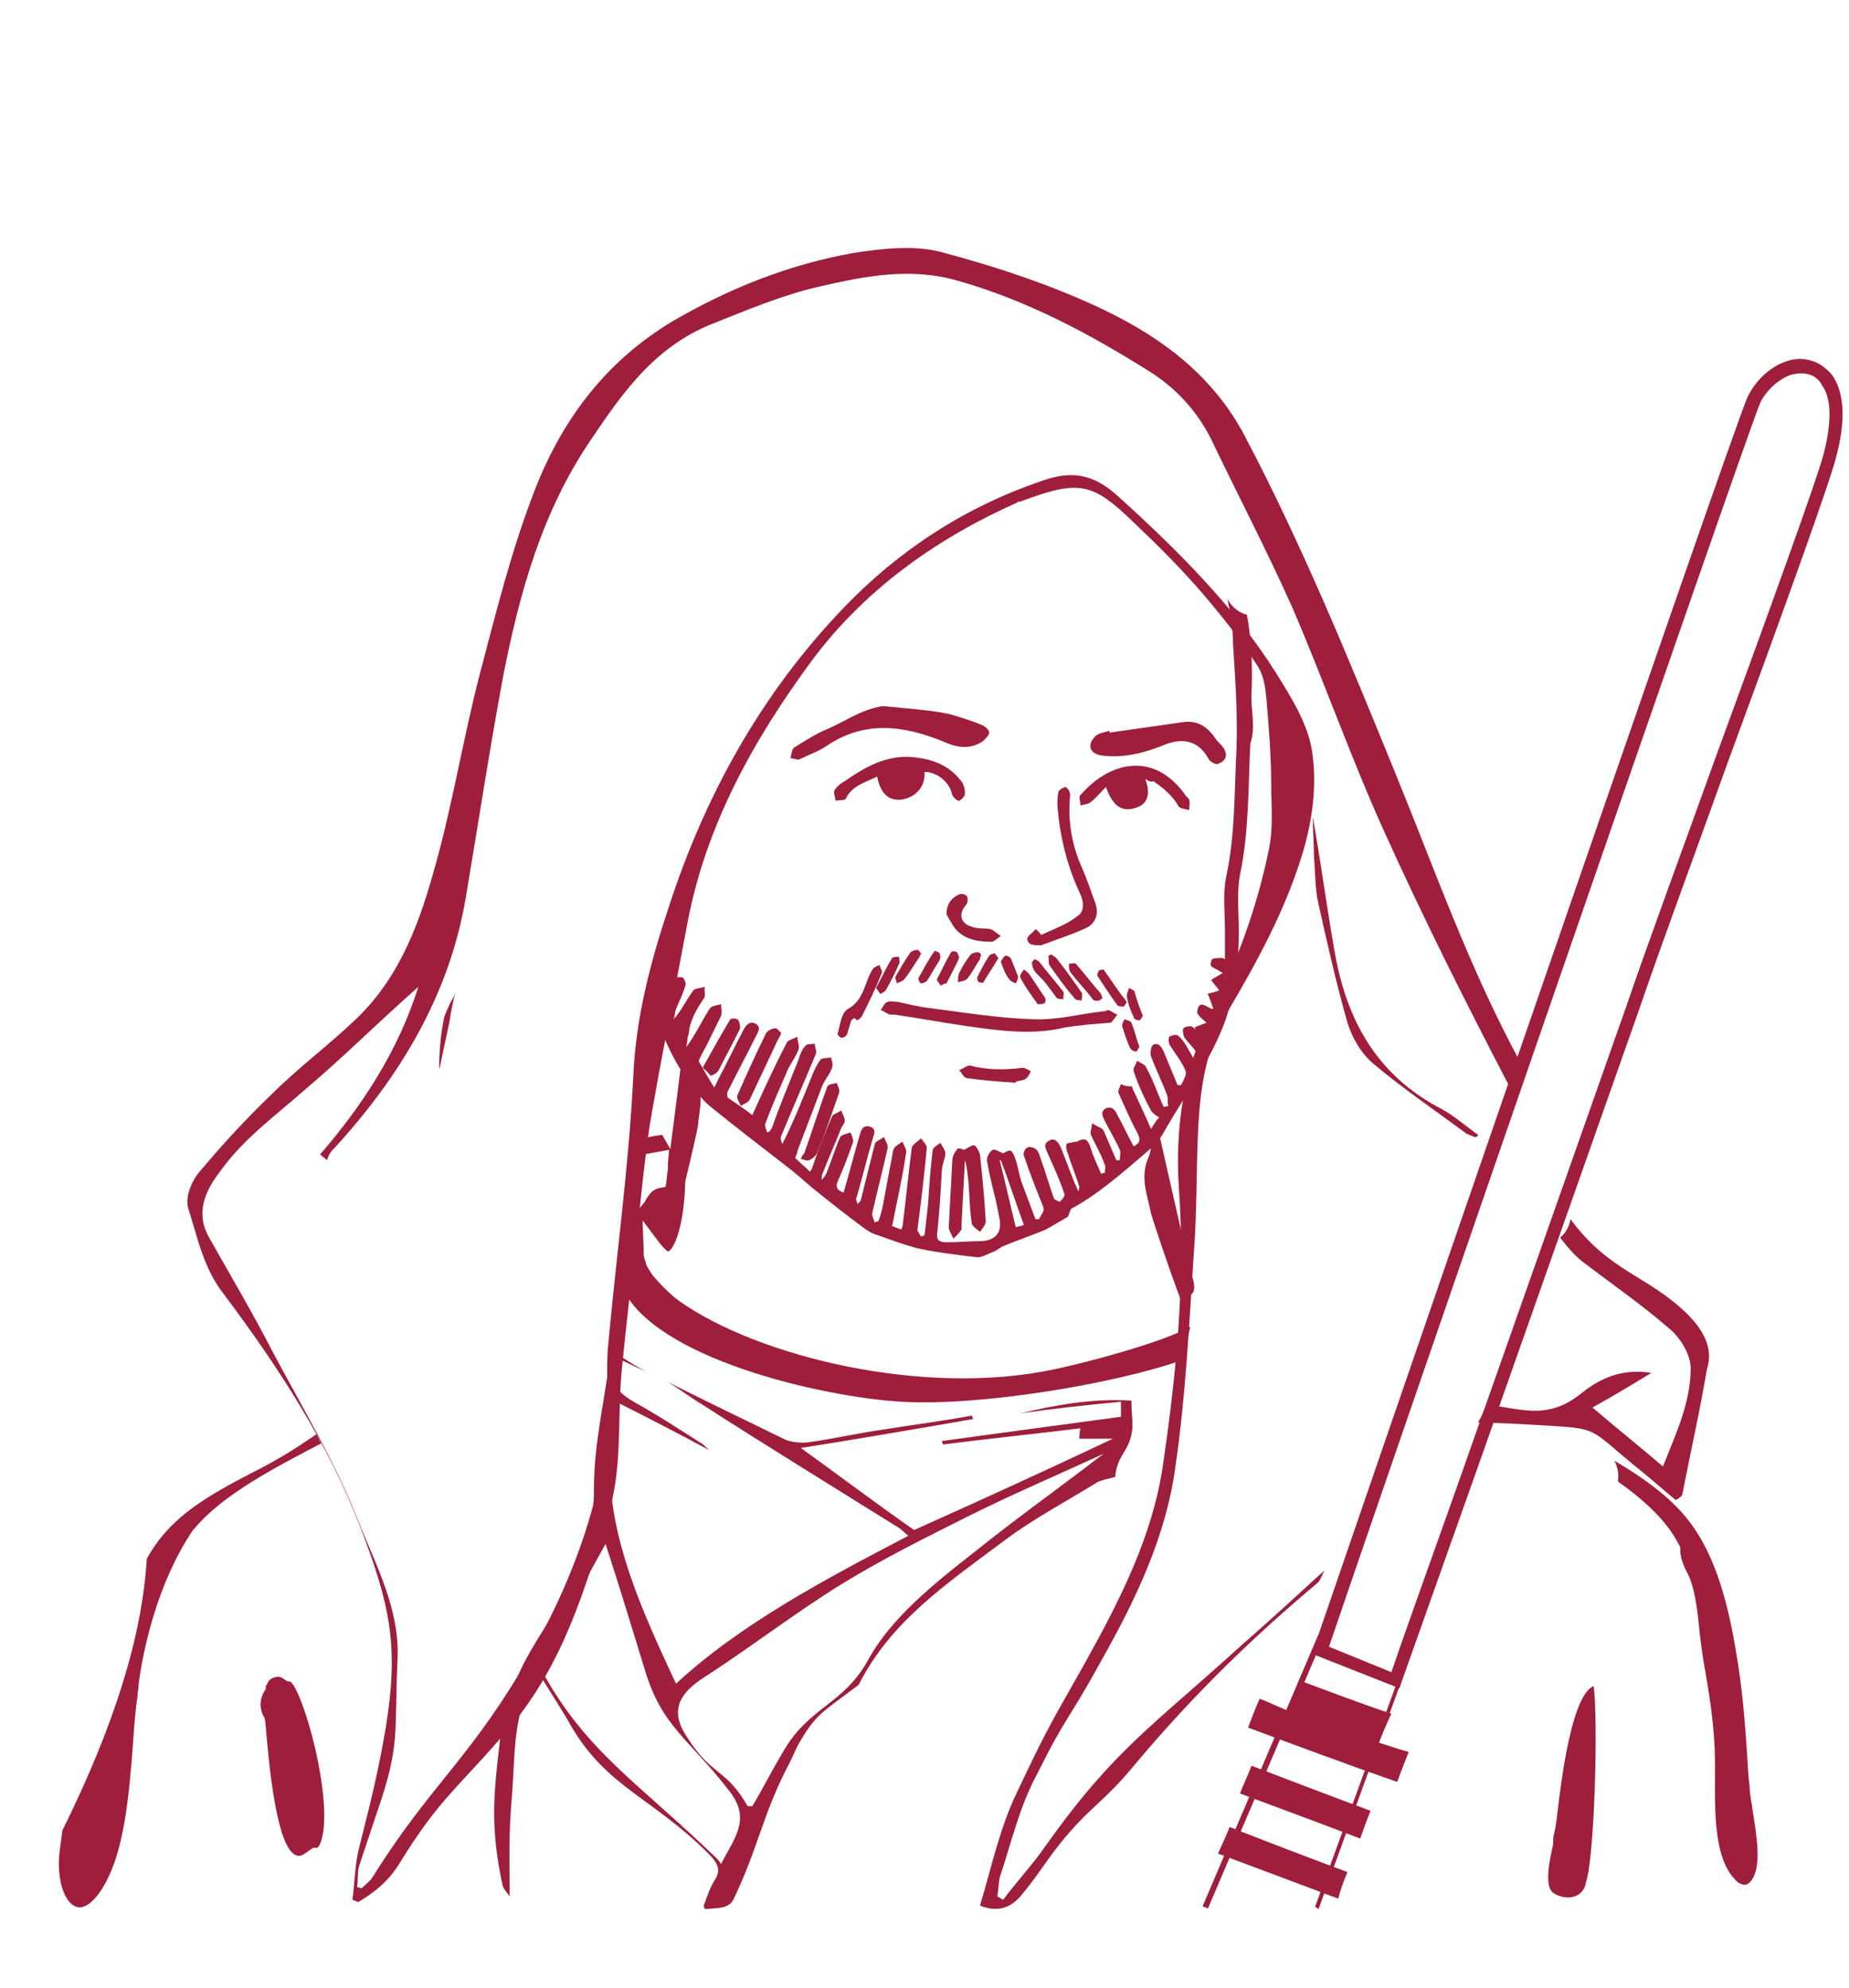<?xml version="1.0" encoding="utf-8"?>
<!-- Generator: Adobe Illustrator 18.0.0, SVG Export Plug-In . SVG Version: 6.00 Build 0)  -->
<!DOCTYPE svg PUBLIC "-//W3C//DTD SVG 1.1//EN" "http://www.w3.org/Graphics/SVG/1.1/DTD/svg11.dtd">
<svg version="1.1" id="Calque_1" xmlns="http://www.w3.org/2000/svg" xmlns:xlink="http://www.w3.org/1999/xlink" x="0px" y="0px"
	 viewBox="0 0 160 172" enable-background="new 0 0 160 172" xml:space="preserve">
<g id="Jérôme_1_">
	<g>
		<path fill="#9E1E3C" d="M158.7,32.7c-0.3-0.5-0.7-0.8-1.1-1.1l0,0c-0.8-0.5-1.8-0.7-2.8-0.4c-1.5,0.4-2.9,1.7-3.6,3.2
			C150,37,114,141.7,113.7,142.6l-0.2,0.5l7.6,3l0.2-0.6c2.2-6.2,4.4-12.4,6.6-18.6c4.7-13.3,9.4-26.7,14.1-40
			c1.7-5,4.7-13.1,7.5-20.9c4.6-12.5,8.9-24.4,9.4-26.5C159.7,36.5,159.6,34.2,158.7,32.7z M157.8,39.3c-0.5,2-5,14.4-9.4,26.4
			c-2.8,7.8-5.8,15.9-7.5,20.9c-4.7,13.3-9.4,26.7-14.1,40c-2.1,6-4.3,12-6.4,18.1l-5.4-2.2c2.7-8,36.2-105.1,37.3-107.6
			c0.5-1.1,1.7-2.2,2.8-2.5c0.5-0.1,1.2-0.2,1.9,0.2c0.3,0.2,0.5,0.4,0.7,0.8C158.5,34.5,158.5,36.6,157.8,39.3z"/>
		<path fill="#9E1E3C" d="M108,149.5c0.3-0.8,0.6-1.6,1-2.5c0.8,0.3,1.6,0.7,2.6,1.1c0.3-1.1,0.6-1.9,0.8-2.7c2.7,1,5.3,2,8,2.9
			c-0.4,0.8-0.7,1.6-1.1,2.5c1,0.3,1.8,0.6,2.6,0.8c-0.4,1-0.7,1.8-1,2.6C116.6,152.7,112.3,151.1,108,149.5z"/>
		<path fill="#9E1E3C" d="M107.3,155.2c0.3-0.8,0.7-1.6,1-2.4c3.4,1.3,6.8,2.6,10.3,3.9c-0.3,0.7-0.6,1.6-0.9,2.4
			C114.3,157.8,110.8,156.5,107.3,155.2z"/>
		<path fill="#9E1E3C" d="M116.6,162c-0.3,0.7-0.6,1.5-0.8,2.3c-3.5-1.3-6.9-2.6-10.4-3.9c0.3-0.7,0.7-1.5,1-2.3
			C109.7,159.4,113.1,160.7,116.6,162z"/>
		
			<rect x="109" y="140.6" transform="matrix(-0.92 -0.392 0.392 -0.92 149.691 337.234)" fill="#9E1E3C" width="0.5" height="25.5"/>
		<polygon fill="#9E1E3C" points="114.1,165.2 113.8,165 121.1,145 121.4,145.1 		"/>
	</g>
	<g>
		<path fill="#9E1E3C" d="M39.4,85.9c-0.1,0.3-0.2,0.5-0.4,0.8c-0.2,0.5-0.5,1-0.6,1.5c-0.3,1.5-0.4,3-0.4,4.4
			c0.3-1.4,0.6-2.8,0.9-4.2C39,87.6,39.2,86.7,39.4,85.9z"/>
		<path fill="#9E1E3C" d="M108.3,59.9c0.1-2.3,0-4.5-0.4-6.7c-0.8-0.2-1.4-0.8-1.7-1.4c0.3,1.3,0.5,2.7,0.5,4c0.2,3,0.4,6,0.3,9
			c-0.2,3.7-0.1,7.4-0.9,11.1c-0.3,1.5-0.1,3.1-0.1,4.7c0,0.8,0,1.6,0,2.4c-0.2-0.1-0.2-0.1-0.3-0.1c-0.3,0-0.6,0-0.8,0.1
			c-0.1,0.1-0.2,0.5-0.1,0.6c0.2,0.2,0.6,0.3,0.8,0.5c0.1,0,0.1,0,0.2,0.1c-0.3,0.2-0.7,0.4-1,0.6c0.2,0.3,0.5,0.6,0.7,0.9
			c-0.2,0.1-0.6,0.2-1,0.3c0.2,0.4,0.3,0.8,0.5,1.3c-0.4,0.1-1.2-1-1.4,0.2c-0.1,0.3,0.6,0.8,0.8,1c-0.2,0.1-0.6,0.2-1,0.4
			c0,0.1,0,0.1,0.1,0.2c-0.2-0.1-0.3-0.3-0.5-0.3s-0.6,0.1-0.6,0.2c-0.1,0.2,0,0.6,0.1,0.8c0.3,0.4,0.7,0.8,1,1.2
			c0.1,0.2,0.1,0.5,0.2,0.7c-0.1,0-0.2,0.1-0.3,0.1c-0.3-0.5-0.5-0.9-0.8-1.4c-0.2-0.3-0.4-0.6-0.7-0.8c-0.2-0.1-0.5,0-0.7,0.1
			c-0.1,0.1-0.1,0.5,0,0.7c0.5,0.8,1.1,1.5,1.4,2.3c0.1,0.3-0.2,0.8-0.4,1.2c-0.1,0-0.2,0-0.3,0c-0.4-1-0.8-1.9-1.2-2.9
			c-0.2-0.4-0.4-0.8-0.9-0.6c-0.2,0.1-0.3,0.7-0.2,1c0.4,1.1,1,2.3,1.4,3.4c0.1,0.3,0,0.6,0.1,0.9l-0.4,0.1
			c-0.5-1.1-0.9-2.3-1.5-3.4c-0.1-0.3-0.5-0.4-0.8-0.6c-0.1,0.3-0.4,0.7-0.3,0.9c0.4,1.2,0.9,2.3,1.5,3.4c0.1,0.2,0.4,0.4,0.7,0.6
			c-0.2,0.2-0.4,0.5-0.7,1c-0.5-1.2-1-2.2-1.5-3.3C98,94.3,98,94,97.9,94c-0.3,0-0.6,0-0.9-0.2c-0.1,0.3-0.3,0.6-0.2,0.8
			c0.5,1.1,1,2.3,1.6,3.4c0.3,0.6,0.3,0.9-0.3,1.2c-0.5-0.9-0.9-1.8-1.4-2.7c-0.2-0.4-0.4-0.8-1-0.6c-0.5,0.3-0.3,0.7-0.1,1.1
			c0.4,0.8,0.9,1.6,1.3,2.5c0.1,0.2,0,0.6,0,0.9c-0.1,0-0.2,0-0.3,0c-0.3-0.7-0.6-1.4-0.9-2.1c-0.1-0.2-0.2-0.5-0.3-0.6
			c-0.3-0.2-0.6-0.3-0.9-0.5c0,0.3-0.2,0.8-0.1,1c0.4,0.9,0.9,1.7,1.2,2.6c0.1,0.2,0,0.5,0,0.7c-0.1,0-0.2,0-0.3,0.1
			c-0.3-0.7-0.7-1.5-0.9-2.2c-0.2-0.6-0.4-1.1-1.2-0.6c0,0-0.1,0-0.2,0c-0.3,0.1-0.7,0.1-0.7,0.2c-0.1,0.2,0,0.6,0.1,0.8
			c0.3,1,0.7,1.9,1,2.9c0,0.1,0,0.1-0.1,0.4c-0.1-0.3-0.2-0.5-0.3-0.7c-0.4-1-0.8-2.1-1.2-3.1c-0.2-0.4-0.5-0.9-1-0.6
			c-0.6,0.3-0.3,0.7-0.1,1.2c0.5,1.1,1,2.2,1.4,3.4c0.1,0.2-0.2,0.5-0.4,0.7c-0.2-0.1-0.5-0.2-0.5-0.3c-0.4-1.1-0.7-2.2-1.1-3.3
			c-0.1-0.3-0.2-0.7-0.4-0.9c-0.2-0.2-0.6-0.3-0.8-0.2c-0.2,0.1-0.4,0.5-0.3,0.7c0.5,1.5,1.1,3,1.7,4.5c0.1,0.3-0.2,0.6-0.4,1
			c-0.1,0-0.2,0-0.3,0c-0.4-1.1-0.8-2.1-1.2-3.2c-0.2-0.6-0.3-1.3-0.5-1.9c-0.1-0.3-0.2-0.6-0.4-0.8c-0.2-0.1-0.5,0.1-0.7,0.2
			c-0.3-0.1-0.7-0.4-0.9-0.3c-0.3,0.2-0.5,0.6-0.5,0.9c0.2,1.2,0.5,2.4,0.8,3.6c0.1,0.5,0.2,1,0.3,1.5c0.2,1.1-0.3,1.8-1.5,1.9
			c-1,0-2.1,0.1-3.1,0.1c-0.5,0-0.9-0.1-0.8-0.8c0.2-1.8,0.3-3.6,0.4-5.4c0-0.5,0.3-1,0.3-1.5c0-0.3-0.3-0.6-0.4-0.9
			c-0.3,0.2-0.7,0.4-0.7,0.7c-0.2,1.6-0.3,3.2-0.4,4.7c-0.1,0.9-0.2,1.8-0.3,2.6c-0.1,0-0.2,0.1-0.3,0.1c-0.1-0.2-0.4-0.5-0.3-0.7
			c0.3-2.3,0.6-4.7,0.8-7c0-0.2-0.3-0.5-0.5-0.8c-0.3,0.3-0.7,0.5-0.8,0.8c-0.3,2.3-0.5,4.5-0.8,6.8c0,0.1-0.1,0.2-0.1,0.3
			c-0.3-0.1-0.5-0.2-0.8-0.3c0.4-2.1,0.9-4.2,1.2-6.3c0.1-0.3-0.2-0.7-0.3-1c-0.3,0.2-0.7,0.4-0.8,0.7c-0.3,1.6-0.6,3.2-0.9,4.8
			c-0.1,0.5-0.2,0.9-0.4,1.4c-0.1,0-0.2,0-0.3,0.1c-0.1-0.3-0.3-0.7-0.2-0.9c0.4-1.8,0.9-3.7,1.3-5.5c0.1-0.3-0.2-0.7-0.3-1
			c-0.3,0.2-0.8,0.4-0.8,0.6c-0.4,1.6-0.8,3.2-1.2,4.8c0,0.1-0.1,0.2-0.3,0.4c0-0.2-0.2-0.4-0.1-0.5c0.5-1.7,0.9-3.4,1.4-5.1
			c0.1-0.4,0.4-0.9-0.2-1.1s-0.8,0.3-0.9,0.7c-0.5,1.7-0.9,3.3-1.4,5c-0.6-0.2-0.7-0.5-0.5-1c0.5-1.1,0.9-2.2,1.3-3.3
			c0.1-0.3-0.1-0.6-0.2-0.9c-0.3,0.1-0.8,0.2-0.9,0.4c-0.4,0.9-0.7,1.9-1.1,2.9c-0.1,0.3-0.2,0.5-0.5,0.8c0-0.2,0-0.4,0.1-0.6
			c0.5-1.3,1.1-2.6,1.6-3.9c0.1-0.2,0.3-0.4,0.3-0.6c0-0.3-0.2-0.6-0.3-0.9c-0.3,0.2-0.7,0.3-0.8,0.5c-0.6,1.4-1.2,2.9-1.7,4.4
			c0,0.1-0.1,0.2-0.2,0.4c-0.4-0.4-0.9-0.8-1.3-1.2c0.2-0.4,0.2-0.5,0.2-0.6c0.7-1.8,1.4-3.7,2.1-5.5c0.2-0.6,0.7-1.1,0.9-1.7
			c0.1-0.3,0-0.6-0.1-0.9c-0.3,0.1-0.7,0-0.9,0.2c-0.3,0.4-0.5,0.8-0.7,1.3c-0.8,2-1.6,4-2.6,6c-0.1-0.2-0.2-0.5-0.1-0.7
			c1-2.4,2-4.7,3-7.1c0.1-0.2-0.1-0.6-0.1-0.9c-0.3,0.1-0.7,0-0.8,0.2c-0.3,0.3-0.5,0.8-0.6,1.2c-0.8,2-1.6,3.9-2.3,5.9
			c-0.1,0.1-0.1,0.3-0.4,0.4c-0.1-0.2-0.2-0.5-0.2-0.7c0.6-1.6,1.3-3.2,2-4.8c0.3-0.6,0.7-1.1,0.9-1.7c0.1-0.3-0.1-0.7-0.1-1.1
			c-0.3,0.2-0.8,0.3-0.9,0.5c-1.1,2.1-2.1,4.3-3,6.3c-0.6-0.5-1.4-1-2.1-1.5c-0.1-0.1-0.1-0.5,0-0.6c0.8-1.6,1.6-3.1,2.4-4.7
			c0.2-0.4,0.5-0.8,0-1.1c-0.5-0.3-0.8,0.1-1,0.4c-0.8,1.5-1.5,3-2.3,4.5c-0.1,0.2-0.1,0.3-0.3,0.6c-0.5-0.8-0.9-1.5-1.3-2.2
			c-0.1-0.1,0.1-0.4,0.2-0.6c0.6-1.1,1.1-2.2,1.7-3.4c0.1-0.3,0-0.7,0-1c-0.3,0.1-0.8,0.1-1,0.4c-0.7,1.1-1.2,2.2-2,3.3
			c0-0.3,0.1-0.5,0.1-0.8c0-0.1,0.1-0.2,0.1-0.4c0.1-1.1,0.7-2.1,1.3-3c0.2-0.2,0-0.7,0.1-1c-0.3,0.1-0.8,0.1-1,0.3
			c-0.6,0.8-1,1.7-1.7,2.5c0.1-0.3,0.1-0.6,0.2-0.9c0.3-0.7,0.6-1.3,0.8-2c0.1-0.2-0.1-0.6-0.2-0.7c-0.2-0.1-0.6,0-0.7,0
			c0-0.3-0.1-0.6-0.1-0.9c-0.1,0.3-0.1,0.7-0.2,1c-0.1,0.6-0.5,1.1-0.9,1.5C57.1,87,57,87.8,57,88.6c0.7,1.9,1.6,3.7,2.8,5.3
			c0.5,0.6,1,1.3,1.6,1.8c2.1,1.7,4.3,3.4,6.5,5.1c0.8,0.6,1.6,1.3,2.4,2c1.5,1.2,3,2.4,4.5,3.5c0.4,0.3,0.8,0.5,1.2,0.6
			c1.1,0.4,2.2,0.8,3.3,1.1c1.8,0.4,3.6,0.6,5.3,0.8c0.4,0,0.9-0.3,1.4-0.5c0.3-0.1,0.6-0.4,0.9-0.5c1.2-0.5,2.4-0.9,3.6-1.4
			l1.9-1.1c0.1-0.2,0.2-0.6,0.3-0.7c2.4-1.3,4.4-3.1,6.4-4.8c0.6-0.5,1.2-1.1,1.6-1.8c1.8-3.2,4-6.1,5.3-9.6
			c0.9-2.6,1.2-5.1,1.2-7.8c0-1.6-0.2-3.3,0.1-4.9c0.8-3.8,0.7-7.6,0.9-11.4C108.7,62.9,108.2,61.4,108.3,59.9z M87.9,106.2
			c-0.5-2-0.9-3.9-1.4-5.8c0,0,0,0,0.1,0c0.7,1.8,1.3,3.7,2,5.6C88.4,106.1,88.2,106.1,87.9,106.2z"/>
		<path fill="#9E1E3C" d="M76.4,61.1c1,0.1,2.1,0.2,3.1,0.3c0.9,0.1,1.8,0.2,2.7,0.4c1,0.3,2,0.6,2.9,1c0.2,0.1,0.5,0.4,0.5,0.6
			c0,0.2-0.3,0.5-0.5,0.7c-1.1,0.8-2.3,0.6-3.4,0.1c-3.4-1.4-6.8-1.9-10.1,0.3c-0.7,0.5-1.6,0.8-2.4,1.2c-0.2,0.1-0.6-0.1-0.8-0.1
			c0.1-0.3,0.1-0.7,0.3-0.9c0.8-0.5,1.6-1,2.4-1.4C72.9,62.6,74.4,61.4,76.4,61.1z"/>
		<path fill="#9E1E3C" d="M96,63.4c2.1-0.3,4.2-0.6,6.3-0.9c1.2-0.2,2.1,0.3,2.8,1.3c0.2,0.3,0.4,0.5,0.6,0.7
			c0.6,0.7,0.5,1.3-0.3,1.6c-0.2,0.1-0.7-0.2-0.8-0.4c-0.8-1.5-2.1-1.9-3.7-1.3c-1.7,0.7-3.5,1.2-5.4,1c-1.1-0.1-1.5-0.8-0.8-1.6
			c0.3-0.4,0.9-0.4,1.4-0.6C96,63.2,96,63.3,96,63.4z"/>
		<path fill="#9E1E3C" d="M80,66.8c0.1,1.2-0.7,2.2-2,2.4c-1.1,0.1-1.8-0.5-2.1-2c-1,0.5-2.2,0.8-2.7,1.9c-0.1,0.2-0.6,0.1-0.9,0.2
			c0-0.3-0.2-0.7-0.1-0.9c0.2-0.3,0.5-0.6,0.9-0.8c1.7-1.2,3.5-2.2,5.6-2.1c1.7,0.1,3.3,0.6,4.4,2c0.3,0.3,0.4,0.8,0.4,1.2
			c0,0.2-0.3,0.5-0.5,0.6c-0.2,0-0.5-0.3-0.6-0.5C82.2,67.7,81.1,66.8,80,66.8z"/>
		<path fill="#9E1E3C" d="M92.2,88.9c-2.8,0.7-5.7,0.3-8.5-0.1c-2.1-0.3-4.2-0.7-6.3-1c-0.1,0-0.3,0-0.4,0c-0.3-0.1-0.5-0.3-0.8-0.4
			c0.2-0.2,0.3-0.6,0.6-0.7c0.2-0.1,0.6,0,0.9,0c0.9,0.2,1.7,0.4,2.5,0.5c3.1,0.4,6.1,0.9,9.2,1c2.1,0.1,4.2-0.5,6.2-0.7
			c0.1,0,0.2-0.1,0.3-0.1c0.3,0.1,0.5,0.3,0.8,0.4c-0.2,0.2-0.4,0.6-0.6,0.7C94.8,88.6,93.5,88.7,92.2,88.9z"/>
		<path fill="#9E1E3C" d="M99.1,67.4c0.5,1.3,0.2,2.2-0.8,2.5c-1.2,0.4-2-0.1-2.6-1.8c-0.5,0.5-0.8,0.9-1.3,1.3
			c-0.2,0.2-0.6,0.2-0.9,0.3c0-0.3-0.2-0.8,0-0.9c2.5-2.9,6.3-3.8,9-0.1c0.1,0.2,0.3,0.3,0.4,0.5c0.1,0.3,0,0.6,0,0.9
			c-0.3-0.1-0.7-0.1-0.9-0.3c-0.5-0.9-1.3-1.6-2.2-2.2C99.6,67.7,99.4,67.6,99.1,67.4z"/>
		<path fill="#9E1E3C" d="M90.1,80.9c1.1-0.5,2.2-0.9,3.1-1.6c0.8-0.5,0.5-1.5,0.2-2.1c-1.1-2.4-1.7-4.9-1.9-7.5
			c0-0.4,0-0.8,0.1-1.2c0.1-0.2,0.5-0.4,0.6-0.4c0.2,0.1,0.4,0.4,0.4,0.7c-0.2,2.1,0.1,4.1,0.9,6c0.5,1.1,0.9,2.3,1.3,3.4
			c0.3,0.9,0,1.7-0.8,2.1c-1.3,0.6-2.6,1-3.9,1.5H90c-0.5,0-1.1,0-1.1-0.6c0-0.2,0.5-0.5,0.7-0.8C89.9,80.6,90,80.8,90.1,80.9z"/>
		<path fill="#9E1E3C" d="M83.4,99.5c0.3-0.1,0.6-0.4,0.9-0.4c0.2,0.1,0.4,0.5,0.5,0.8c0.2,1.9,0.4,3.9,0.5,5.8
			c0,0.3-0.3,0.6-0.5,0.9c-0.2-0.2-0.6-0.4-0.7-0.7c-0.2-1.2-0.2-2.5-0.3-3.7c-0.1-0.6-0.1-1.2-0.3-1.8c-0.1,1.9-0.2,3.8-0.3,5.6
			c0,0.1,0,0.3,0,0.4c-0.2,0.3-0.5,0.6-0.7,0.8c-0.1-0.3-0.4-0.7-0.4-1c0.1-1.9,0.2-3.8,0.3-5.7c0-0.4,0.2-0.8,0.4-1
			C82.8,99.3,83.2,99.4,83.4,99.5z"/>
		<path fill="#9E1E3C" d="M67.6,89.4c-0.1,0.3-0.2,0.4-0.3,0.6c-0.8,1.7-1.6,3.4-2.4,5.1c-0.1,0.3-0.5,0.4-0.8,0.6
			c-0.1-0.3-0.4-0.7-0.3-0.9c0.8-1.8,1.6-3.6,2.5-5.4c0.1-0.2,0.5-0.4,0.7-0.4C67.2,88.9,67.4,89.2,67.6,89.4z"/>
		<path fill="#9E1E3C" d="M69.6,99.8L69.6,99.8c0.7-2,1.3-3.9,2-5.8c0.1-0.2,0.6-0.2,0.8-0.3c0.1,0.3,0.3,0.6,0.2,0.9
			c-0.6,1.7-1.2,3.5-1.9,5.2c-0.1,0.2-0.4,0.5-0.7,0.6c-0.2,0.1-0.5-0.1-0.7-0.1C69.4,100,69.5,99.9,69.6,99.8z"/>
		<path fill="#9E1E3C" d="M81.9,79.1c0-0.8,0.4-1.4,1.1-1.7c0.2-0.1,0.6,0,0.7,0.2s0,0.6-0.1,0.7c-0.7,0.8-0.5,1.6,0.5,1.9
			c0.5,0.2,1.1,0.1,1.6,0.2c0.3,0.1,0.6,0.4,0.9,0.6c-0.3,0.2-0.6,0.5-0.8,0.5c-1.4,0-2.8-0.3-3.5-1.7C82.1,79.5,82,79.3,81.9,79.1z
			"/>
		<path fill="#9E1E3C" d="M87.9,93.7c-1.4-0.1-2.8-0.2-4.2-0.4c-0.3,0-0.5-0.5-0.7-0.7c0.3-0.1,0.7-0.4,0.9-0.4
			c1.5,0.4,3,0.4,4.6,0.2c0.2,0,0.5,0.2,0.7,0.3c-0.1,0.2-0.2,0.5-0.5,0.7c-0.2,0.1-0.5,0.1-0.8,0.2C87.9,93.6,87.9,93.7,87.9,93.7z
			"/>
		<path fill="#9E1E3C" d="M73.9,88.1c-0.1,0.1-0.3,0.2-0.3,0.4c-0.1,0.3-0.2,0.7-0.3,1c-0.1,0.2-0.3,0.3-0.5,0.3
			c-0.1,0-0.4-0.3-0.3-0.4c0.2-0.7,0.3-1.8,0.9-2.1c1.4-0.8,1.4-2.3,2.1-3.4c0.1-0.2,0.4-0.3,0.6-0.4c0.1,0.3,0.3,0.6,0.2,0.7
			c-0.5,1.3-1.1,2.5-1.7,3.7c-0.1,0.2-0.3,0.3-0.4,0.4C74,88.2,74,88.1,73.9,88.1z"/>
		<path fill="#9E1E3C" d="M60.8,92.4c0.8-1.4,1.6-2.9,2.4-4.2c0.1-0.1,0.6-0.1,0.7,0.1c0.1,0.2,0.2,0.6,0.1,0.8
			c-0.6,1.2-1.2,2.3-1.8,3.5c-0.1,0.2-0.4,0.4-0.7,0.5C61.4,93,61.2,92.7,60.8,92.4z"/>
		<path fill="#9E1E3C" d="M91,82.6c0.1,0.1,0.3,0.2,0.4,0.3c0.8,1,1.5,2,2.2,3c0.1,0.2,0,0.4,0,0.7c-0.2-0.1-0.5,0-0.6-0.2
			c-0.8-0.9-1.5-1.9-2.2-2.9c-0.1-0.2,0-0.6-0.1-0.8C90.8,82.7,90.9,82.6,91,82.6z"/>
		<path fill="#9E1E3C" d="M89.5,83c0.2,0.1,0.3,0.1,0.4,0.2c0.7,0.9,1.4,1.7,2.1,2.6c0.1,0.1,0,0.4,0,0.7c-0.2-0.1-0.5,0-0.6-0.2
			c-0.3-0.4-0.6-0.8-0.9-1.2c-0.3-0.4-0.7-0.7-1-1.1c-0.1-0.2-0.2-0.4-0.2-0.7C89.2,83.3,89.4,83.2,89.5,83z"/>
		<path fill="#9E1E3C" d="M95.4,86.4c-0.1,0-0.2,0.2-0.4,0.2c-0.2,0-0.4,0-0.5-0.2c-0.6-0.8-1.3-1.5-1.9-2.3
			c-0.1-0.2-0.1-0.4-0.1-0.7c0.2,0,0.5-0.1,0.6,0c0.7,0.8,1.3,1.6,2,2.4C95.3,86,95.3,86.1,95.4,86.4z"/>
		<path fill="#9E1E3C" d="M97.5,86.7c-0.1,0.2-0.2,0.4-0.3,0.4c-0.1,0-0.4,0-0.5-0.1c-0.6-0.8-1.1-1.6-1.7-2.5
			c-0.1-0.1,0-0.4,0.1-0.5s0.4-0.1,0.4-0.1C96.2,84.9,96.8,85.8,97.5,86.7z"/>
		<path fill="#9E1E3C" d="M75.8,85.5c0.5-0.9,0.9-1.8,1.4-2.6c0.1-0.1,0.4-0.1,0.6-0.1c0,0.2,0.1,0.5,0,0.6
			c-0.3,0.7-0.7,1.5-1.1,2.2c-0.1,0.2-0.3,0.3-0.5,0.4C76.1,86,76,85.7,75.8,85.5z"/>
		<path fill="#9E1E3C" d="M81.4,85.3c-0.1-0.2-0.4-0.5-0.3-0.6c0.4-0.8,0.8-1.6,1.2-2.3c0-0.1,0.4-0.1,0.5,0s0.2,0.4,0.2,0.5
			c-0.3,0.7-0.7,1.4-1.1,2.2C81.7,85.1,81.6,85.2,81.4,85.3z"/>
		<path fill="#9E1E3C" d="M88.6,83.9c0.3,0.2,0.5,0.4,0.6,0.6c0.4,0.6,0.8,1.2,1.2,1.8c0.1,0.1,0.1,0.4,0,0.5s-0.5,0.1-0.6,0.1
			c-0.5-0.7-1.1-1.5-1.5-2.3C88.2,84.4,88.4,84.2,88.6,83.9z"/>
		<path fill="#9E1E3C" d="M79.7,82.5c-0.1,0.2-0.1,0.3-0.2,0.4c-0.4,0.6-0.8,1.3-1.3,1.9c-0.1,0.1-0.4,0.2-0.6,0.3
			c0-0.2-0.2-0.5-0.1-0.6c0.4-0.7,0.8-1.4,1.3-2.1c0.1-0.1,0.4-0.2,0.6-0.2C79.5,82.2,79.6,82.4,79.7,82.5z"/>
		<path fill="#9E1E3C" d="M84.9,82.7c-0.1,0.1-0.1,0.3-0.1,0.3c-0.4,0.6-0.7,1.2-1.1,1.7c-0.2,0.2-0.5,0.2-0.8,0.3
			c0-0.3,0-0.6,0.1-0.8c0.3-0.6,0.6-1.1,1-1.6c0.1-0.1,0.4-0.2,0.6-0.2C84.8,82.4,84.9,82.6,84.9,82.7z"/>
		<path fill="#9E1E3C" d="M81,82.3c0.1,0.1,0.3,0.1,0.3,0.2c0.1,0.2,0.1,0.4,0,0.6c-0.4,0.6-0.7,1.2-1.1,1.8
			c-0.1,0.1-0.4,0.2-0.5,0.2s-0.3-0.4-0.2-0.5c0.4-0.7,0.8-1.5,1.3-2.2C80.8,82.3,80.9,82.3,81,82.3z"/>
		<path fill="#9E1E3C" d="M86.4,82.9c-0.4,0.7-0.9,1.4-1.3,2.1c0,0.1-0.3,0-0.4,0c-0.1-0.1-0.2-0.4-0.1-0.5c0.3-0.6,0.6-1.2,1-1.8
			c0.1-0.1,0.3-0.2,0.5-0.2C86.1,82.5,86.2,82.7,86.4,82.9z"/>
		<path fill="#9E1E3C" d="M98.9,87.9c-0.1,0.1-0.2,0.4-0.3,0.4c-0.2,0-0.5-0.1-0.5-0.3c-0.3-0.6-0.5-1.2-0.6-1.8
			c0-0.2,0.1-0.4,0.2-0.7c0.2,0.1,0.5,0.2,0.5,0.4C98.4,86.6,98.6,87.2,98.9,87.9z"/>
		<path fill="#9E1E3C" d="M98.6,90.6c-0.1,0.1-0.2,0.4-0.3,0.4c-0.1,0-0.4-0.1-0.5-0.3c-0.3-0.6-0.5-1.3-0.7-1.9
			c0-0.2,0.1-0.4,0.2-0.6c0.2,0.1,0.5,0.1,0.6,0.3C98.2,89.2,98.3,89.8,98.6,90.6z"/>
		<path fill="#9E1E3C" d="M86.6,83.2c0.1-0.1,0.2-0.4,0.4-0.5c0.2,0,0.4,0.1,0.5,0.3c0.2,0.5,0.4,1,0.6,1.5c0,0.2-0.1,0.4-0.2,0.6
			c-0.2-0.1-0.5-0.2-0.6-0.4C87,84.3,86.8,83.8,86.6,83.2z"/>
	</g>
	<g>
		<g>
			<path fill="#9E1E3C" d="M27.4,124.1c-0.3,0.2-0.6,0.4-0.9,0.6c-1.6,1.1-3.2,2-4.8,2.8c-3.6,1.9-7,3.7-9,7.4
				c-0.4,6.7-2.8,14.4-7.3,23.5l-0.2,1.5c-0.4,2.7,0.4,4.8,1.4,5.1c0.8,0.3,1.9-0.7,2.8-2.6c1.4-2.9,1.8-7.4,2.1-11.4
				c0.1-1.5,0.2-2.9,0.4-4.2c0-0.4,0.1-0.7,0.1-1.1c0.4-3,1.6-8.7,4.7-13.3l0.1-0.1c2.5-3,7-5.3,11-7.4
				C27.6,124.6,27.5,124.3,27.4,124.1z"/>
			<path fill="#9E1E3C" d="M151.7,156.9c-0.1-0.8-0.3-1.6-0.3-2.3l-0.1-0.9c-0.2-3.2-0.4-6.5-0.9-9.7c-0.6-3.8-1.5-8.5-3.9-11.9
				c-1.6-2.3-4.1-4.1-6.8-5.7c0.3,0.6,0.4,1.2,0.3,1.8c2.4,1.7,4.3,3.5,5.3,5.5l0.1,0.2v0.2c0,0.6,0.2,1.2,0.5,1.8
				c0.8,1.4,1,3.6,1.2,5.6c0.1,0.8,0.2,1.6,0.3,2.2c0.5,2.8,1,5.8,1,8.8c0,0.4,0,0.8,0,1.2c0,3-0.1,7,1.7,8.9
				c0.3,0.4,0.7,0.5,0.9,0.5c0.3,0,0.6-0.4,0.7-0.6C152.4,161.2,152,158.9,151.7,156.9z"/>
			<path fill="#9E1E3C" d="M91.2,118.5c-11.3,2.4-25.6-1.1-32.4-5.9l0,0l-0.4-0.3l0,0l0,0c-0.7-0.6-1.3-1.2-1.8-1.8l-0.1-0.1
				c-0.2-0.3-0.4-0.6-0.6-1v-0.1c-0.1-0.3-0.2-0.5-0.2-0.8v-0.1c0-0.1,0-0.2,0-0.3l-0.1-2.5l1.5,2c0.4,0.5,0.7,0.7,0.7,0.7
				c0.5-0.1,1.5-2.3,1.5-6.6l-2-3.5c-0.7,0.1-1.3,0.2-1.9,0.4c0,0.1,0,0.3,0,0.4l0,0c0,0.4-0.2,0.8-0.3,1.1c0.5-0.2,1.1-0.3,1.7-0.4
				l1.1-0.2l-0.1,1.1c0,0.2,0,0.4,0,0.6c0,0.3,0,0.6-0.1,1l-0.1,0.5l-0.5,0.1c-0.6,0.1-0.9,0.5-1.2,1l-0.1,0.2
				c-2.3,2.7-2.9,5.1-2,7.3c2.6,6.2,17.3,9.6,24.2,10c6.7,0.4,18.3-1.5,24.3-3.6c0.1-1,0.5-1.9,0.7-2.9
				C100.8,116.1,94.1,117.9,91.2,118.5z"/>
			<path fill="#9E1E3C" d="M154.7,161L154.7,161L154.7,161z"/>
		</g>
		<path fill="#9E1E3C" d="M134.5,158.6c0.1-0.4,0.2-1.1,0.3-2c0.3-2.5,1.2-9.9,3.1-10.7c0.4,2.7,0.1,15.1-0.7,17.1v0.1
			c-0.3,1-1.2,1.1-1.5,1.1c-0.5,0-1-0.2-1.3-0.4c-0.8-0.6-0.3-2.9,0-4.2C134.4,159.2,134.4,158.9,134.5,158.6z"/>
		<path fill="#9E1E3C" d="M24.7,145.4l0.2,0.1h0.2c1.1,0.7,3.8,10.2,2.7,13.8c-0.1,0.2-0.2,0.6-0.4,0.6h-0.3l-0.3,0.2
			c-0.4,0.3-0.7,0.5-0.9,0.5c-1.3,0-2.2-3.4-2.8-10c-0.1-0.9-0.1-1.5-0.2-1.9l-0.1-0.2c-0.4-0.8-0.3-1.5,0.1-2.2l0.1-0.1V146
			c0-0.1,0-0.2,0.1-0.2c0.1-0.5,0.6-0.7,1-0.7C24.2,145.1,24.5,145.2,24.7,145.4z"/>
	</g>
	<path fill="#9E1E3C" d="M57.8,103.4c0.1,0.3,0.4,0.4,0.9,0.5c-0.4,2.8,1.6-5.8,1.7-6.5c0.1-1.4,0.6-2.8-0.3-4.2
		c-0.6-1,0.1-1.5-0.8-1.9c-0.1,0-0.1-0.1-0.2,0c-0.1,0-0.1,0.1-0.1,0.2c-0.4,3.5-0.9,7-1.3,10.4C57.6,102.7,57.6,103.1,57.8,103.4z"
		/>
	<g>
		<path fill="#9E1E3C" d="M131.2,93.2C131.3,93.2,131.3,93.2,131.2,93.2c0-0.3,0.1-0.6,0.2-0.8l0,0c0-0.1,0.1-0.2,0.2-0.4
			c-4.5-8.3-7.3-16.4-10.9-25.2c-4-9.8-8-19.6-13-29.1c-2.7-5.1-7-8.4-12.2-10.9c-4.4-2.1-9.2-3.7-14.1-5c-2.3-0.6-5.1-0.3-7.6,0.1
			c-5.6,1-10.8,3.1-15.6,5.9c-6,3.6-9.7,8.8-12,14.8c-2,5.2-3.3,10.5-4.7,15.8c-1.4,5.4-2.3,11-3.8,16.4c-1.3,4.7-2.9,9.5-6.8,13.3
			c-2.4,2.3-5.1,4.3-7.4,6.6c-2.3,2.2-4.4,4.5-6.4,6.9c-0.6,0.8-1.1,2.1-0.8,3c0.8,2.5,1.3,5.1,3,7.3c4.8,6.4,9.1,13,11.9,20.3
			c2.6,6.8,3.3,10.3,2.2,17.2c-0.7,4.1-1.3,6.4-2.3,10.4c-0.4,1.5-0.4,3.1-0.6,4.6l0.5,0.2c1.5-0.9,2.7-1.9,3.6-3.4
			c3.5-5.7,5.1-6.5,9.5-11.7c4.7-5.6,6.5-12,8.5-18.4c1.3-3.9,0.8-8.3,1.2-12.5s0.9-8.3,1.4-12.5c0.3-2.9,0.6-5.8,1-8.6
			c1-5.9,2.2-11.8,3.3-17.7c1.6-8.4,5.7-15.8,10.8-22.7c4.4-5.9,10.5-10.4,17.7-13.6c0.1-0.1,0.2-0.1,0.3-0.1
			c5.1-1.9,6.2-1.7,9.9,1.9c2.1,2,4.1,4,5.9,6.1c1.7,2,3.3,4,4.7,6.2c0.6,0.9,0.7,2,0.8,3c0.2,2.4,0.4,4.8,0.4,7.2
			c0,1.9,0.2,3.8-0.2,5.7c-1,5-2.8,9.8-5.1,14.5c-2.3,4.6-3,9.6-2.7,14.6c0.6,8.2-0.2,16.3-1.4,24.4c-0.9,5.9-3.6,11.3-6.6,16.7
			c-3.2,5.7-3.2,5.5-6,11.4c-1.5,3.1-2.2,6.5-3.2,9.8c1.7,0.7,2.8,0,3.5-0.8c1.2-1.4,2.2-3,3.3-4.4c2.7-3.4,3.8-3.6,6.6-7
			c5.2-6.2,10.3-11.1,15.9-15.8c0.2-0.3,0.3-0.6,0.5-1c-2.4,2.2-4.8,4.4-7.2,6.5c-7.7,7-11,9-16.9,17.3c-1.1,1.6-2.5,3.1-3.7,4.7
			c-0.2-0.1-0.3-0.2-0.5-0.3c0.1-0.5,0.1-1.1,0.2-1.6c1-3,1.7-6.1,3.2-8.9c2.7-5.4,2.7-4.6,5.6-9.9c3-5.3,5.6-10.8,6.4-16.7
			c0.9-6.1,1.2-12.4,1.6-18.5c0.3-3.7,0.2-7.5,0.4-11.2c0.2-3.4,0.7-6.6,2.5-9.7c2.6-4.4,5-8.8,6.5-13.7c0.9-3,1.3-6.1,0.8-9.1
			c-0.4-2.3-1.8-4.5-3.1-6.6c-3.6-5.7-8.5-10.6-13.7-15.3c-2.1-1.9-4-2.2-6.5-1.3c-6.8,2.3-12.5,6.1-17.2,11
			c-7.2,7.5-12,16.3-15.1,25.8c-1.6,4.8-2.9,9.7-3.1,14.8c-0.4,7.9-1.5,15.7-2.2,23.5c-0.2,2.8,0.2,5.6-0.2,8.4
			c-1,6.9-3.7,13.5-7.4,19.6c-4.6,7.7-8,10.1-12.8,17.8c-0.2,0.3-0.6,0.6-0.9,0.9c-0.1,0-0.3-0.1-0.4-0.1c0.1-0.6,0-1.3,0.2-1.9
			c0.5-1.5,1-3,1.5-4.5c2.1-6,1.5-7,1.8-13.3c0.2-4.4-1.9-8.2-3.4-12c-2-5.1-4.9-9.9-7.5-14.8c-1.7-3.3-3.6-6.5-5.4-9.7
			c-1.2-2.1-0.4-4,1-5.8c2-2.8,4.8-4.8,7.4-7.1c3.3-2.8,6.4-5.9,9.7-8.8c-1.7,5.4-4.7,10.1-8.5,14.5c0.2,0.2,0.4,0.3,0.6,0.5
			c0.1-0.3,0.2-0.6,0.5-0.9c5.9-6.4,10.1-13.5,11.5-21.8c1.1-6.5,2.1-13.1,3.3-19.5c1.4-7,3.3-13.9,7.5-20.1
			c2.7-4,5.5-8.1,10.6-10.1c3-1.2,6.1-2.5,9.2-3.2c3.9-0.9,7.9-1.7,12-0.5c6,1.7,11.4,4.6,16.5,7.8c2.4,1.5,4.2,3.5,5.4,5.9
			c2.3,4.8,4.8,9.6,7,14.5c2.8,6.5,5.1,13.1,8,19.5c3.3,7.3,6.9,14.5,10.6,21.6c0.1,0.1,0.1,0.3,0.2,0.4
			C131.2,93.5,131.2,93.3,131.2,93.2z"/>
		<path fill="#9E1E3C" d="M146,113.7c-3.5-3.4-6.7-3.6-10.1-8.2c-0.1,0.6-0.4,1.2-0.9,1.6c0.7,0.9,1.4,1.7,2.1,2.2
			c2.5,1.9,5.1,3.7,7.5,5.8c0.9,0.8,1.7,2.2,1.7,3.3c0,3-1.3,5.7-2.4,8.5c-2.1-1.8-4-3.3-6.1-5.1c1.8-1,3.3-1.9,5.1-3
			c-2.6-0.4-4.5,0.5-6.1,1.8c-3.1,2.5-5.6,1.1-8.2,1c-0.2,0.5-0.4,1-0.7,1.5c1.1,0,2.8,0.1,3.1,0.1c8,0.5,5.8-0.1,10.9,4
			c1,0.8,2,1.7,3.1,2.6c0.2-0.1,0.6-0.3,0.6-0.6c0.7-3.6,1.5-7.1,2.1-10.7C148.3,116.7,147.4,115.1,146,113.7z"/>
		<path fill="#9E1E3C" d="M127.9,98.2c-1-0.7-2-1.6-3.1-2.2c-5.8-3-8.3-7.9-9.3-13.6c-0.7-3.9-1.2-7.8-1.9-11.7
			c0,1.1,0.1,2.3,0.1,3.4c0.1,1.2,0.1,2.5,0.3,3.7c0.8,3.6,1.6,7.2,2.6,10.7c0.4,1.3,1.2,2.7,2.3,3.6c2.5,2.1,5.3,4,8,6
			c0.2,0.1,0.5,0.2,0.7,0.3C127.8,98.4,127.9,98.3,127.9,98.2z"/>
	</g>
	<g>
		<path fill="#9E1E3C" d="M96.5,127.8c-0.7,0.2-1.3,0.3-1.6,0.5c-2.6,1.6-5.4,3.1-7.7,4.8c-5.5,4.1-10.1,7.2-12.9,12.7
			c-3.3,2.5-3.7,2.5-5.3,5.3l-0.6,1.3c-2.4,4.5-2.7,7.3-4.9,11.9c-0.4,0.9-1.4,0.8-2.5,0.9c-0.1-0.2-0.1-0.2-0.1-0.3
			c0.3-0.8,0.5-1.5,1-2.3s0.2-1.4-0.6-2.2c-4.8-4.8-8.7-5.7-11.8-10.9c-0.9-1.6-1.9-3.1-3-4.9c-2.2,3.6-1.9,7.2-2.2,10.8
			s-0.2,5-0.2,8.7c-0.2-0.3-0.5-0.6-0.6-0.9c-1.1-5.1-0.8-7.9-0.2-12.9c0.3-2,0.9-4,1.8-5.9c1.1-2.3,2.8-4.6,4.1-6.9
			c1.6-2.8,2.2-5.7,2.2-8.8c0-3.5,0.8-7,1.3-10.6c0-0.3,0.2-0.5,0.4-1.1c1.1,0.7,1.9,1.2,2.8,1.7c-0.6-0.3-1.3-0.6-2.1-1
			c-0.1,0.6-0.1,1-0.3,1.4c-0.5,1,0.3,1.6,1.5,2.3c2,1.1,3.8,2.3,5.7,3.5c0.2,0.1,0.3,0.3,0.7,0.6c-2.8-1.5-5.3-2.8-7.9-4.1
			c-2.3,8.3,1.2,16.2,5,24.3c5.5-5.1,12.8-9,20.1-12.8c-0.4-0.3-0.6-0.6-1-0.8c-5.6-3.5-11.3-7-16.9-10.6c-1-0.6-1.9-1.3-2.9-1.9
			c3.4,1.7,6.7,3.3,10.2,5c0.5,0.2,1.4,0.3,2,0.2c2.2-0.3,4.3-0.8,6.5-1.1c2.4-0.4,4.9-0.7,7.6-1.2c0,0.1,0.1,0.2,0.1,0.3
			c-5.2,0.9-10.4,1.8-14.9,2.5c3.2,2.3,6.5,4.8,9.8,7.1c5.8-2.6,11.5-5.2,17.2-7.9c-1,0-1.9,0-2.9,0c0-0.3,0-0.5,0.1-0.9
			c-4.1,0.5-8,0.9-11.9,1.4c0-0.1-0.1-0.2-0.1-0.3c5.1-0.7,10.3-1.4,15.5-2.1c0-0.3,0-0.7,0-1.3c-3.1,0.3-5.9,0.6-8.7,1
			c3-0.7,6.1-1.3,9.6-1.1c0,0.8,0.1,1.5,0.1,2.3C97.8,125.7,96.7,125.7,96.5,127.8 M83.8,131.2c-3.8,1.9-7.6,3.8-11,5.9
			c-4.2,2.6-7.9,5.5-12.1,8.2c-2.4,1.6-2.5,3.2-1.2,5.1c2.1,3.3,3.3,2.6,5.2,5.9c0.1,0,0.3,0,0.4,0c0.9-1.5,1.7-3.1,2.6-4.6
			c2.3-4.1,5.3-4.1,7.5-8.2c1.9-3.4,5.4-6.3,9-9.1c3.6-2.9,7.4-5.6,11.3-8.6C91.6,127.6,87.6,129.3,83.8,131.2z M46.9,143.4
			c-0.2,0.3-0.2,0.8,0,1.2c3.8,7,8.5,9.8,15.1,16.2c0.1,0.1,0.2,0.2,0.4,0.5c1.1-2.2,2.6-3.8,0.8-6.2c-3.6-4.7-5.9-5.6-7.4-10.6
			c-1.1-3.6-2.2-7.2-3.4-10.9C50.6,136.9,48.7,140.2,46.9,143.4z"/>
	</g>
	<path fill="#9E1E3C" d="M103.3,111.7c-0.1,0.3-0.4,0.5-1,0.6c0.8,3.2-2.5-6.5-2.7-7.3c-0.3-1.6-1-3.1-0.2-4.9
		c0.5-1.2-0.3-1.7,0.6-2.3c0.1,0,0.1-0.1,0.2,0s0.1,0.2,0.1,0.3c0.9,4,1.8,7.9,2.7,11.9C103.3,110.8,103.4,111.3,103.3,111.7z"/>
</g>
</svg>

